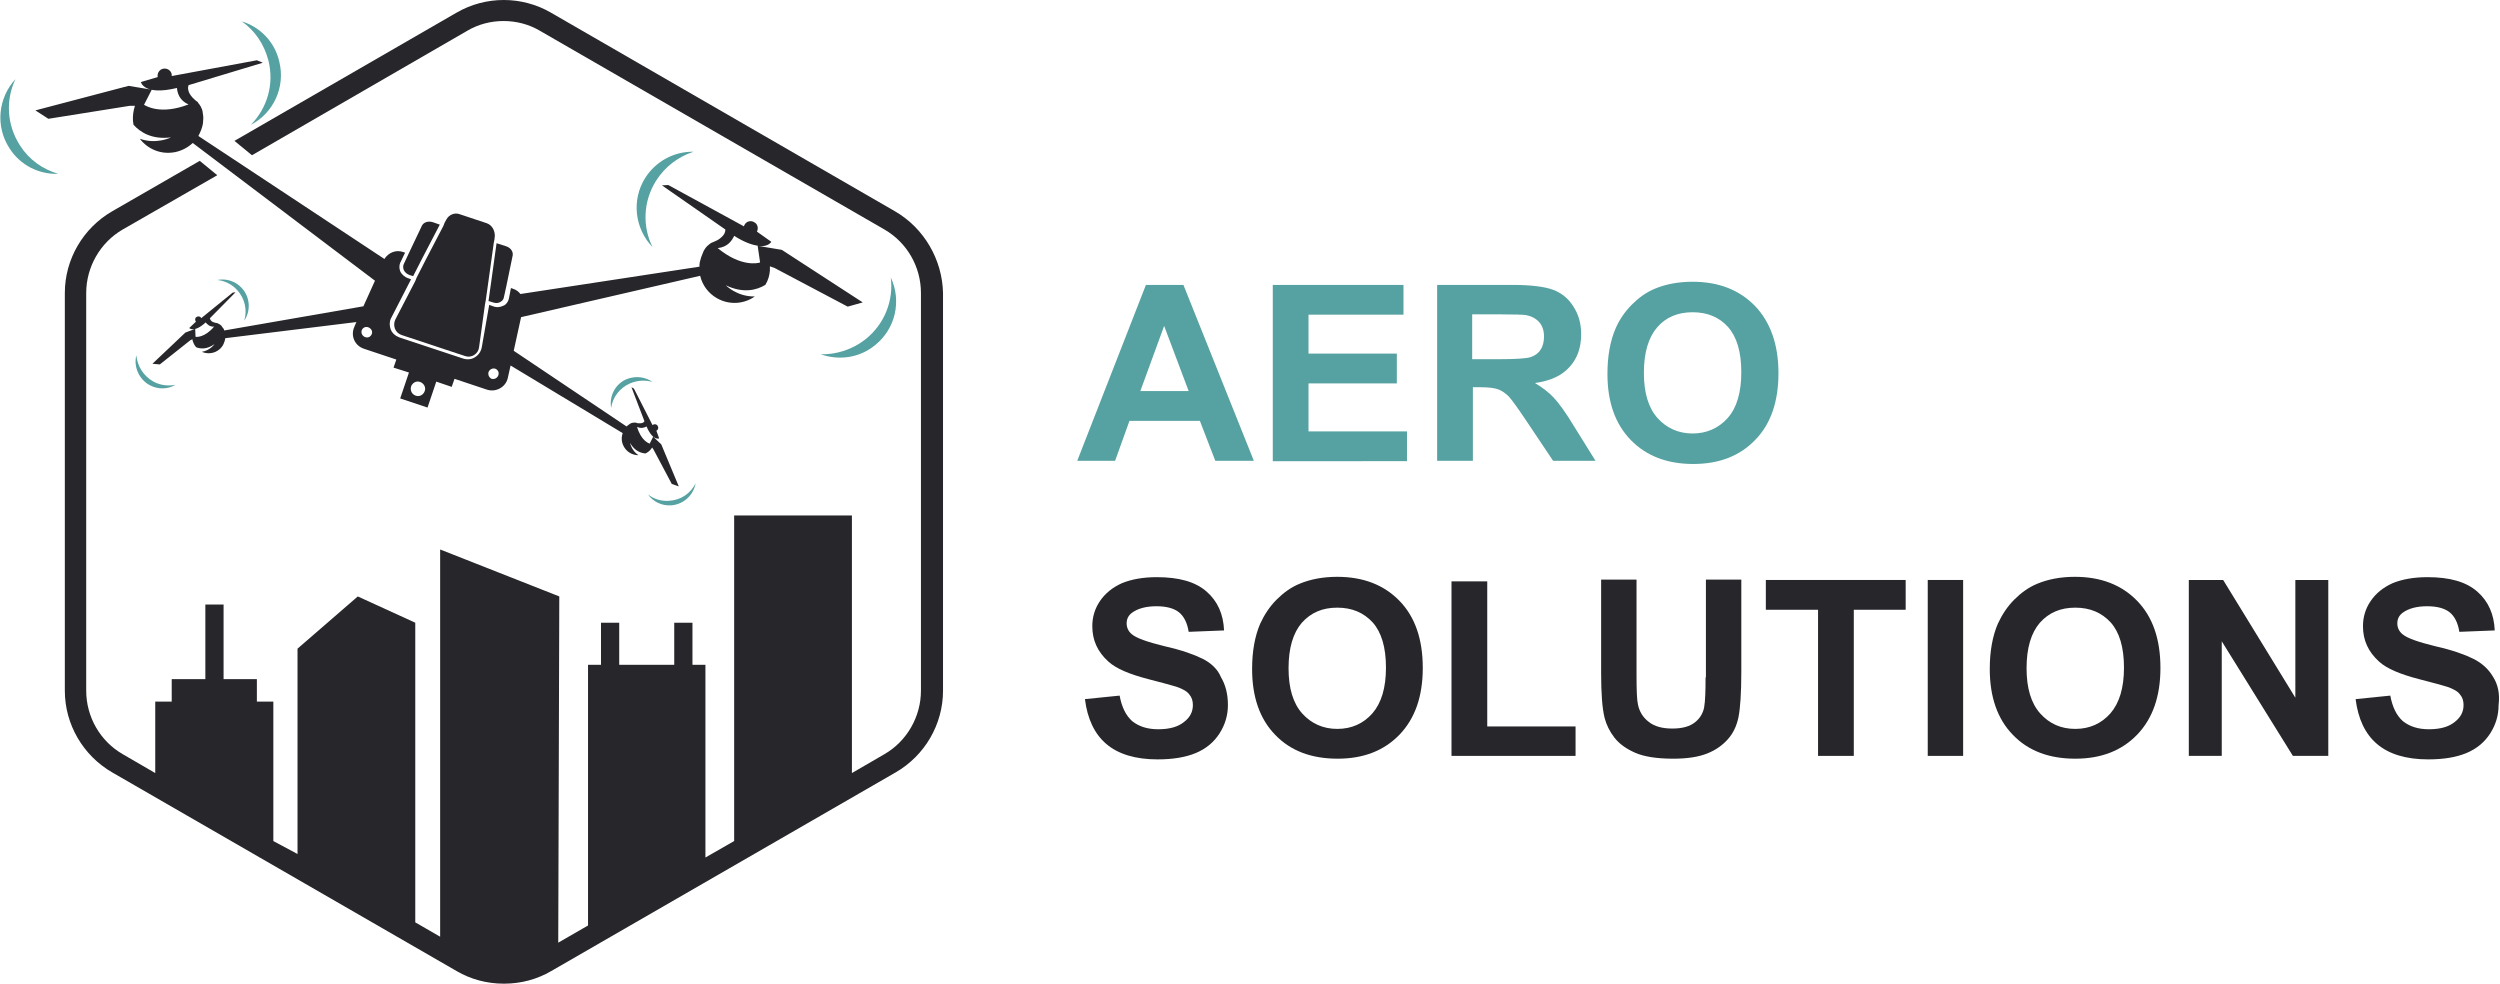<?xml version="1.0" encoding="UTF-8"?> <!-- Generator: Adobe Illustrator 21.0.0, SVG Export Plug-In . SVG Version: 6.00 Build 0) --> <svg xmlns="http://www.w3.org/2000/svg" xmlns:xlink="http://www.w3.org/1999/xlink" id="Слой_1" x="0px" y="0px" viewBox="0 0 713.4 280.7" style="enable-background:new 0 0 713.4 280.7;" xml:space="preserve"> <style type="text/css"> .st0{fill:#56A1A1;} .st1{fill:#26262B;} </style> <g> <g> <path class="st0" d="M357.8,131.5h-11l-4.4-11.4h-20.1l-4.1,11.4h-10.8L327,81.3h10.7L357.8,131.5z M339.2,111.6L332.2,93 l-6.8,18.6H339.2z"></path> <path class="st0" d="M363.2,131.5V81.3h37.3v8.5h-27.1v11.1h25.2v8.5h-25.2v13.7h28.1v8.5H363.2z"></path> <path class="st0" d="M410.1,131.5V81.3h21.4c5.4,0,9.3,0.5,11.7,1.4c2.4,0.9,4.4,2.5,5.8,4.8c1.5,2.3,2.2,4.9,2.2,7.9 c0,3.8-1.1,6.9-3.3,9.3c-2.2,2.5-5.5,4-9.9,4.6c2.2,1.3,4,2.7,5.4,4.2c1.4,1.5,3.4,4.2,5.8,8.2l6.1,9.8h-12.1l-7.3-10.9 c-2.6-3.9-4.4-6.4-5.3-7.4c-1-1-2-1.7-3.1-2.1c-1.1-0.4-2.8-0.6-5.1-0.6h-2.1v21H410.1z M420.2,102.5h7.5c4.9,0,7.9-0.2,9.1-0.6 c1.2-0.4,2.2-1.1,2.8-2.1c0.7-1,1-2.3,1-3.8c0-1.7-0.5-3.1-1.4-4.1c-0.9-1-2.2-1.7-3.8-2c-0.8-0.1-3.3-0.2-7.4-0.2h-7.9V102.5z"></path> <path class="st0" d="M458.7,106.7c0-5.1,0.8-9.4,2.3-12.9c1.1-2.6,2.7-4.9,4.7-6.9c2-2,4.1-3.5,6.5-4.5c3.1-1.3,6.7-2,10.8-2 c7.4,0,13.3,2.3,17.8,6.9c4.4,4.6,6.7,11,6.7,19.2c0,8.1-2.2,14.5-6.6,19c-4.4,4.6-10.3,6.9-17.7,6.9c-7.5,0-13.4-2.3-17.8-6.8 C460.9,121,458.7,114.7,458.7,106.7z M469.1,106.4c0,5.7,1.3,10,3.9,12.9c2.6,2.9,6,4.4,10,4.4s7.4-1.5,10-4.4 c2.6-2.9,3.9-7.3,3.9-13.1c0-5.8-1.3-10.1-3.8-12.9c-2.5-2.8-5.9-4.2-10.1-4.2s-7.6,1.4-10.1,4.3 C470.4,96.3,469.1,100.6,469.1,106.4z"></path> </g> <g> <g> <path class="st0" d="M247,96.8c-3.8,3-8.4,4.4-12.8,4.3c5.1,1.8,11,1.1,15.5-2.6c5.9-4.7,7.6-12.7,4.5-19.3 C255,85.7,252.5,92.4,247,96.8z"></path> <path class="st0" d="M187.2,51.6c2.6-4.1,6.4-6.9,10.7-8.3c-5.4-0.1-10.7,2.6-13.8,7.5c-4,6.4-2.9,14.5,2.1,19.7 C183.3,64.7,183.5,57.5,187.2,51.6z"></path> <path class="st0" d="M191,142.9c-2.3,0.2-4.4-0.5-6.1-1.8c1.5,2.1,4,3.3,6.7,3.1c3.5-0.3,6.3-2.9,6.9-6.3 C197.1,140.8,194.3,142.7,191,142.9z"></path> <path class="st0" d="M179.8,109.4c2.1-0.9,4.4-1,6.4-0.4c-2.1-1.5-4.9-1.8-7.4-0.8c-3.3,1.4-5,4.9-4.4,8.2 C174.8,113.4,176.8,110.7,179.8,109.4z"></path> </g> <path class="st0" d="M5.7,41.5c2.6,4.1,6.5,6.8,10.9,8.1c-5.4,0.2-10.8-2.4-13.9-7.3c-4.1-6.3-3.2-14.4,1.7-19.7 C1.6,28.5,1.9,35.6,5.7,41.5z"></path> <path class="st0" d="M76.6,17.3c-1.2-4.7-3.9-8.6-7.6-11.2c5.2,1.6,9.4,5.8,10.7,11.5c1.8,7.3-1.7,14.7-8.1,18 C76.2,30.9,78.3,24.1,76.6,17.3z"></path> <path class="st0" d="M43.8,108.9c2,1.1,4.3,1.3,6.3,0.9c-2.2,1.3-5,1.4-7.4,0.1c-3.1-1.7-4.6-5.3-3.8-8.5 C39.2,104.4,40.9,107.3,43.8,108.9z"></path> <path class="st0" d="M67.7,82.8c-1.5-1.7-3.6-2.7-5.7-2.9c2.5-0.5,5.2,0.3,7,2.3c2.4,2.6,2.6,6.5,0.7,9.3 C70.6,88.5,69.9,85.2,67.7,82.8z"></path> <g> <path class="st1" d="M343.2,188c-2.4-1.2-6-2.5-10.9-3.6c-4.9-1.2-8-2.3-9.3-3.4c-1-0.8-1.5-1.9-1.5-3.1c0-1.3,0.5-2.3,1.6-3.1 c1.7-1.2,4-1.8,6.9-1.8c2.9,0,5,0.6,6.4,1.7c1.4,1.1,2.4,3,2.8,5.6l10.1-0.4c-0.2-4.6-1.8-8.3-5-11.1c-3.2-2.8-7.9-4.1-14.2-4.1 c-3.9,0-7.2,0.6-9.9,1.7c-2.7,1.2-4.8,2.9-6.3,5.1c-1.5,2.2-2.2,4.6-2.2,7.2c0,4,1.5,7.3,4.6,10.1c2.2,2,6,3.6,11.4,5 c4.2,1.1,6.9,1.8,8.1,2.2c1.7,0.6,3,1.3,3.6,2.2c0.7,0.8,1,1.8,1,3c0,1.9-0.8,3.5-2.5,4.8c-1.7,1.4-4.1,2.1-7.4,2.1 c-3.1,0-5.5-0.8-7.4-2.3c-1.8-1.6-3-4-3.6-7.3l-9.9,1c0.7,5.6,2.7,9.9,6.1,12.8c3.4,2.9,8.3,4.4,14.6,4.4c4.4,0,8-0.6,10.9-1.8 c2.9-1.2,5.2-3.1,6.8-5.6c1.6-2.5,2.4-5.2,2.4-8.1c0-3.2-0.7-5.8-2-8C347.5,191,345.6,189.2,343.2,188z"></path> <path class="st1" d="M381.6,164.6c-4.1,0-7.7,0.7-10.8,2c-2.4,1-4.5,2.5-6.5,4.5c-2,2-3.5,4.3-4.7,6.9c-1.5,3.5-2.3,7.8-2.3,12.9 c0,8,2.2,14.3,6.6,18.8c4.4,4.6,10.4,6.8,17.8,6.8c7.4,0,13.3-2.3,17.7-6.9c4.4-4.6,6.6-10.9,6.6-19c0-8.2-2.2-14.6-6.7-19.2 C394.9,166.9,389,164.6,381.6,164.6z M391.6,203.6c-2.6,2.9-5.9,4.4-10,4.4c-4,0-7.4-1.5-10-4.4c-2.6-2.9-3.9-7.2-3.9-12.9 c0-5.8,1.3-10.1,3.8-13c2.6-2.9,5.9-4.3,10.1-4.3s7.5,1.4,10.1,4.2c2.5,2.8,3.8,7.1,3.8,12.9 C395.5,196.3,394.2,200.6,391.6,203.6z"></path> <polygon class="st1" points="424.4,165.9 414.2,165.9 414.2,215.7 449.6,215.7 449.6,207.3 424.4,207.3 "></polygon> <path class="st1" d="M486.7,193.3c0,4-0.1,6.8-0.4,8.5c-0.3,1.7-1.2,3.2-2.6,4.3c-1.5,1.2-3.6,1.8-6.5,1.8 c-2.8,0-5.1-0.6-6.7-1.9c-1.6-1.2-2.7-2.9-3.1-5c-0.3-1.3-0.4-4.1-0.4-8.4v-27.2h-10.1v26.8c0,5.6,0.3,9.9,1,12.7 c0.5,1.9,1.4,3.8,2.8,5.6s3.4,3.2,5.9,4.3c2.5,1.1,6.1,1.7,10.9,1.7c4,0,7.2-0.5,9.7-1.5c2.5-1,4.4-2.4,5.9-4.1 c1.5-1.7,2.5-3.8,3-6.3c0.5-2.5,0.8-6.8,0.8-12.8v-26.4h-10.1V193.3z"></path> <polygon class="st1" points="503.9,174 518.8,174 518.8,215.7 529,215.7 529,174 543.8,174 543.8,165.5 503.9,165.5 "></polygon> <rect x="550.1" y="165.5" class="st1" width="10.1" height="50.2"></rect> <path class="st1" d="M592.1,164.6c-4.1,0-7.7,0.7-10.8,2c-2.4,1-4.5,2.5-6.5,4.5c-2,2-3.5,4.3-4.7,6.9c-1.5,3.5-2.3,7.8-2.3,12.9 c0,8,2.2,14.3,6.6,18.8c4.4,4.6,10.4,6.8,17.8,6.8c7.4,0,13.3-2.3,17.7-6.9c4.4-4.6,6.6-10.9,6.6-19c0-8.2-2.2-14.6-6.7-19.2 C605.4,166.9,599.5,164.6,592.1,164.6z M602.2,203.6c-2.6,2.9-5.9,4.4-10,4.4s-7.4-1.5-10-4.4c-2.6-2.9-3.9-7.2-3.9-12.9 c0-5.8,1.3-10.1,3.8-13c2.6-2.9,5.9-4.3,10.1-4.3s7.5,1.4,10.1,4.2c2.5,2.8,3.8,7.1,3.8,12.9 C606.1,196.3,604.8,200.6,602.2,203.6z"></path> <polygon class="st1" points="655,199.1 634.4,165.5 624.6,165.5 624.6,215.7 634,215.7 634,183 654.3,215.7 664.4,215.7 664.4,165.5 655,165.5 "></polygon> <path class="st1" d="M711.4,193.1c-1.3-2.2-3.2-3.9-5.6-5.1c-2.4-1.2-6-2.5-10.9-3.6c-4.9-1.2-8-2.3-9.3-3.4 c-1-0.8-1.5-1.9-1.5-3.1c0-1.3,0.5-2.3,1.6-3.1c1.7-1.2,4-1.8,6.9-1.8c2.9,0,5,0.6,6.4,1.7c1.4,1.1,2.4,3,2.8,5.6l10.1-0.4 c-0.2-4.6-1.8-8.3-5-11.1c-3.2-2.8-7.9-4.1-14.2-4.1c-3.9,0-7.2,0.6-9.9,1.7c-2.7,1.2-4.8,2.9-6.3,5.1c-1.5,2.2-2.2,4.6-2.2,7.2 c0,4,1.5,7.3,4.6,10.1c2.2,2,6,3.6,11.4,5c4.2,1.1,6.9,1.8,8.1,2.2c1.7,0.6,3,1.3,3.6,2.2c0.7,0.8,1,1.8,1,3 c0,1.9-0.8,3.5-2.5,4.8c-1.7,1.4-4.1,2.1-7.4,2.1c-3.1,0-5.5-0.8-7.4-2.3c-1.8-1.6-3-4-3.6-7.3l-9.9,1c0.7,5.6,2.7,9.9,6.1,12.8 c3.4,2.9,8.3,4.4,14.6,4.4c4.4,0,8-0.6,10.9-1.8c2.9-1.2,5.2-3.1,6.8-5.6c1.6-2.5,2.4-5.2,2.4-8.1 C713.4,197.9,712.8,195.3,711.4,193.1z"></path> <path class="st1" d="M255.4,60.3L157.2,3.6c-8.3-4.8-18.6-4.8-26.9,0L66.9,40.2l5,4.1l61.4-35.5c3.2-1.9,6.8-2.8,10.4-2.8 c3.6,0,7.2,0.9,10.4,2.8l98.3,56.7c6.4,3.7,10.4,10.6,10.4,18.1v113.5c0,7.4-4,14.4-10.4,18.1l-9.3,5.4v-73.5h-33.6V240l-8.2,4.7 v-55h-3.7v-12h-5.2v12h-15.7v-12h-5.2v12h-3.7v74.4l-8.5,4.9l0.3-98.8l-34-13.4v110.5l-7.1-4.1v-85.5l-16.4-7.5l-17.2,14.9v58.6 L78,240v-39.8h-4.7v-6.4h-9.5v-21.3h-5.2v21.3H49v6.4h-4.7v20.4l-9.3-5.4c-6.4-3.7-10.4-10.6-10.4-18.1V83.6 c0-7.4,4-14.4,10.4-18.1L62,50l-5-4.1L32,60.3c-8.3,4.8-13.5,13.7-13.5,23.3v113.5c0,9.6,5.2,18.5,13.5,23.3l98.3,56.7 c4.1,2.4,8.7,3.6,13.5,3.6s9.4-1.2,13.5-3.6l98.3-56.7c8.3-4.8,13.5-13.7,13.5-23.3V83.6C268.9,74.1,263.7,65.1,255.4,60.3z"></path> <path class="st1" d="M120.4,64.4l-3.8,8l-1.4,3c-0.2,0.5-0.2,1,0,1.6c0.3,0.7,0.9,1.2,1.7,1.5l1,0.3l2.6-5.1l5-9.6l-2-0.7 C122.2,63,120.9,63.4,120.4,64.4z"></path> <path class="st1" d="M139.4,85.9l1.3,0.4c0.8,0.3,1.6,0.2,2.2-0.2c0.5-0.3,0.8-0.7,0.9-1.3l0.7-3.2l1.8-8.7 c0.2-1.1-0.6-2.2-1.8-2.6l-2.8-0.9l-1.5,10.8L139.4,85.9z"></path> <path class="st1" d="M138.9,63.7l-7.8-2.6c-1.4-0.5-3,0.2-3.7,1.5l-0.5,0.9l-0.2,0.5l-0.2,0.5l-5,9.6l-2.6,5.1l-0.2,0.5l-0.2,0.5 l-5.7,11c-0.4,0.8-0.4,1.8-0.1,2.6c0.3,0.8,1,1.5,1.9,1.8l18.1,6c0.9,0.3,1.8,0.2,2.6-0.3c0.8-0.5,1.3-1.3,1.4-2.2l1.7-12.3 l0.1-0.5l0.1-0.5l0.8-5.7l1.5-10.8l0.1-0.5l0.1-0.5l0.1-1C141.2,65.6,140.3,64.2,138.9,63.7z"></path> <path class="st1" d="M38.5,30.2L38.5,30.2c-0.1,0.4-0.2,0.7-0.3,1.1c0,0,0,0,0,0c-0.3,1.4-0.4,2.8-0.1,4.3l0,0 c1.9,2.1,5.2,4.3,10.7,3.6c0,0-4.1,2.1-8.9,0.4c2.3,3,6.1,4.6,10.1,3.8c1.9-0.4,3.6-1.3,5-2.6l0,0l52,39.3l-3.3,7.3l-39.7,6.9 l0,0c-0.1-0.4-0.3-0.7-0.6-1c0,0,0,0,0,0c-0.1-0.1-0.1-0.2-0.2-0.3c-0.1-0.1-0.1-0.2-0.2-0.2c-0.2-0.2-0.4-0.3-0.6-0.4 c-0.1-0.1-0.3-0.1-0.4-0.2c-0.3,0-0.6-0.1-0.9-0.2c-0.4-0.1-0.8-0.3-1-0.7c-0.1-0.1-0.2-0.3-0.2-0.5l7.3-7.4l-0.8,0.1l-9,7.3 c0-0.1-0.1-0.1-0.1-0.2c-0.3-0.4-0.9-0.4-1.3-0.1c-0.4,0.3-0.4,0.9-0.1,1.3l0,0L54,93.6c0,0,1.3,1.5,4.7-1.6 c0.4,0.5,1.1,1.3,2.4,1.2c-2.6,3.1-5,3-5.3,2.9l-0.1-2.3L55.3,94l-2.4,0.9l-9.4,8.9l2.1,0.2l8.7-6.9l0.6-0.3l0,0 c0,0.2,0.1,0.4,0.1,0.5c0,0,0,0,0,0c0.2,0.6,0.5,1.3,1,1.8l0,0c1.3,0.5,3.1,0.6,5.2-0.9c0,0-1.2,1.8-3.6,2.2 c1.6,0.7,3.6,0.5,5-0.7c1-0.8,1.5-2,1.7-3.2l0,0l37.4-4.6l-0.6,1.4c-1.1,2.5,0.1,5.3,2.7,6.2l9.3,3.1l-0.8,2.3l4.4,1.4l-2.5,7.4 l7.8,2.6l2.5-7.4l4.4,1.5l0.8-2.3l9.3,3.1c2.5,0.8,5.3-0.7,5.9-3.3l0.8-3.6l32,19.3c-0.4,1.1-0.4,2.4,0.2,3.6 c0.8,1.7,2.5,2.7,4.3,2.7c-2-1.3-2.4-3.5-2.4-3.5c1.3,2.3,3.1,2.9,4.4,3l0,0c0.6-0.3,1.2-0.7,1.6-1.3c0,0,0,0,0,0 c0.1-0.1,0.2-0.3,0.3-0.4l0,0l0.4,0.6l5.2,9.8l2,0.7l-5-12l-1.9-1.8l-0.4-0.4l-1,2c-0.3-0.1-2.5-0.9-3.6-4.8 c1.2,0.6,2.1,0.2,2.7-0.1c1.8,4.2,3.6,3.4,3.6,3.4l-0.8-2.2l0,0c0.5-0.2,0.7-0.8,0.4-1.3c-0.2-0.5-0.8-0.7-1.3-0.4 c-0.1,0-0.1,0.1-0.2,0.1l-5.3-10.4l-0.7-0.4l3.7,9.7c-0.1,0.2-0.2,0.3-0.4,0.4c-0.3,0.2-0.8,0.2-1.2,0.2c-0.3,0-0.7-0.1-0.9-0.2 c-0.1,0-0.3,0-0.4,0c-0.2,0-0.4,0-0.7,0.1c-0.1,0-0.2,0.1-0.3,0.1c-0.1,0.1-0.2,0.1-0.3,0.2c0,0,0,0,0,0 c-0.3,0.2-0.6,0.4-0.9,0.7l-32.2-21.6l2.1-9.6l51.1-11.8c0.6,2.6,2.3,5,4.8,6.4c3.5,2,7.7,1.7,10.8-0.5c-5.1,0.1-8.3-3.2-8.3-3.2 c5,2.4,8.8,1.4,11.3-0.1c0.8-1.3,1.2-2.7,1.3-4.1v0c0-0.4,0-0.8,0-1.2l0,0l1.4,0.5l20.8,11l4.3-1.2l-23.1-15l-5.4-0.9l-1.1-0.2 c2.7,0.3,3.5-1.2,3.5-1.2l-4.1-2.9l0,0c0.5-1,0.2-2.2-0.8-2.7c-1-0.6-2.2-0.2-2.7,0.7c-0.1,0.2-0.2,0.3-0.2,0.5l-21.6-11.8 l-1.8,0.1l18.1,12.6c0,0.4-0.1,0.8-0.3,1.2c-0.4,0.7-1.1,1.3-1.9,1.8c-0.6,0.3-1.3,0.6-1.8,0.8c-0.2,0.1-0.5,0.3-0.7,0.5 c-0.4,0.3-0.7,0.6-1,1c-0.1,0.2-0.2,0.4-0.4,0.6c-0.1,0.2-0.2,0.4-0.3,0.7c0,0,0,0,0,0c-0.4,0.9-0.7,1.8-0.9,2.7 c-0.1,0.4-0.1,0.9-0.1,1.3l-51.1,7.8c-0.5-0.7-1.2-1.2-2.1-1.5l-0.6-0.2l-0.4,2.1l-0.2,1c-0.2,0.8-0.7,1.5-1.4,1.9 c0,0-0.1,0-0.1,0c-0.9,0.5-2,0.6-3,0.2l-1.1-0.4L137.5,99c-0.2,1.2-0.9,2.3-1.9,2.9c-1,0.7-2.3,0.8-3.5,0.4l-18.1-6 c-1.1-0.4-2.1-1.2-2.5-2.3c-0.4-1.1-0.4-2.4,0.2-3.4l5.6-10.9l-0.8-0.3c-1-0.3-1.9-1.1-2.3-2c-0.3-0.8-0.3-1.7,0-2.4l1.4-2.9 l-0.6-0.2c-2-0.7-4.2,0.2-5.3,2L56.6,38.8v0l0,0c0.6-1.1,1.1-2.3,1.3-3.5c0.1-0.9,0.2-1.9,0-2.8c0,0,0,0,0,0 c0-0.2-0.1-0.5-0.1-0.7c0-0.2-0.1-0.4-0.2-0.7c-0.2-0.5-0.4-0.9-0.7-1.3c-0.2-0.2-0.4-0.5-0.5-0.7c-0.5-0.3-1-0.8-1.5-1.3 c-0.6-0.7-1.1-1.4-1.2-2.3c-0.1-0.4,0-0.8,0.1-1.2L75,17.9l-1.7-0.7L49,21.7c0-0.2,0-0.3,0-0.5c-0.2-1.1-1.3-1.8-2.4-1.6 s-1.8,1.3-1.6,2.4l0,0l-4.8,1.4c0,0,0.8,4,10.3,1.7c0.1,1.4,0.7,3.6,3.3,4.7c-8,3.1-12.2,0.4-12.7,0.1l2.2-4.3l-1.2-0.2l-5.4-0.9 l-26.6,7l3.7,2.4L37,30.2L38.5,30.2z M106.1,95.3c-0.3,0.8-1.1,1.2-1.9,0.9c-0.8-0.3-1.2-1.1-1-1.9c0.3-0.8,1.1-1.2,1.9-0.9 C105.9,93.7,106.4,94.5,106.1,95.3z M121.2,111.6c-0.4,1.1-1.5,1.7-2.6,1.3c-1.1-0.4-1.6-1.5-1.3-2.6c0.4-1.1,1.5-1.7,2.6-1.3 C121,109.4,121.6,110.6,121.2,111.6z M209.5,67.3c3,1.9,5.2,2.6,6.7,2.8l0.7,4.8c-0.6,0.2-5.4,1.4-12.1-4.1 C207.7,70.5,208.9,68.6,209.5,67.3z M139.4,106.2c0.3-0.8,1.1-1.2,1.9-1c0.8,0.3,1.2,1.1,0.9,1.9c-0.3,0.8-1.1,1.2-1.9,1 C139.6,107.8,139.2,107,139.4,106.2z"></path> </g> </g> </g> </svg> 